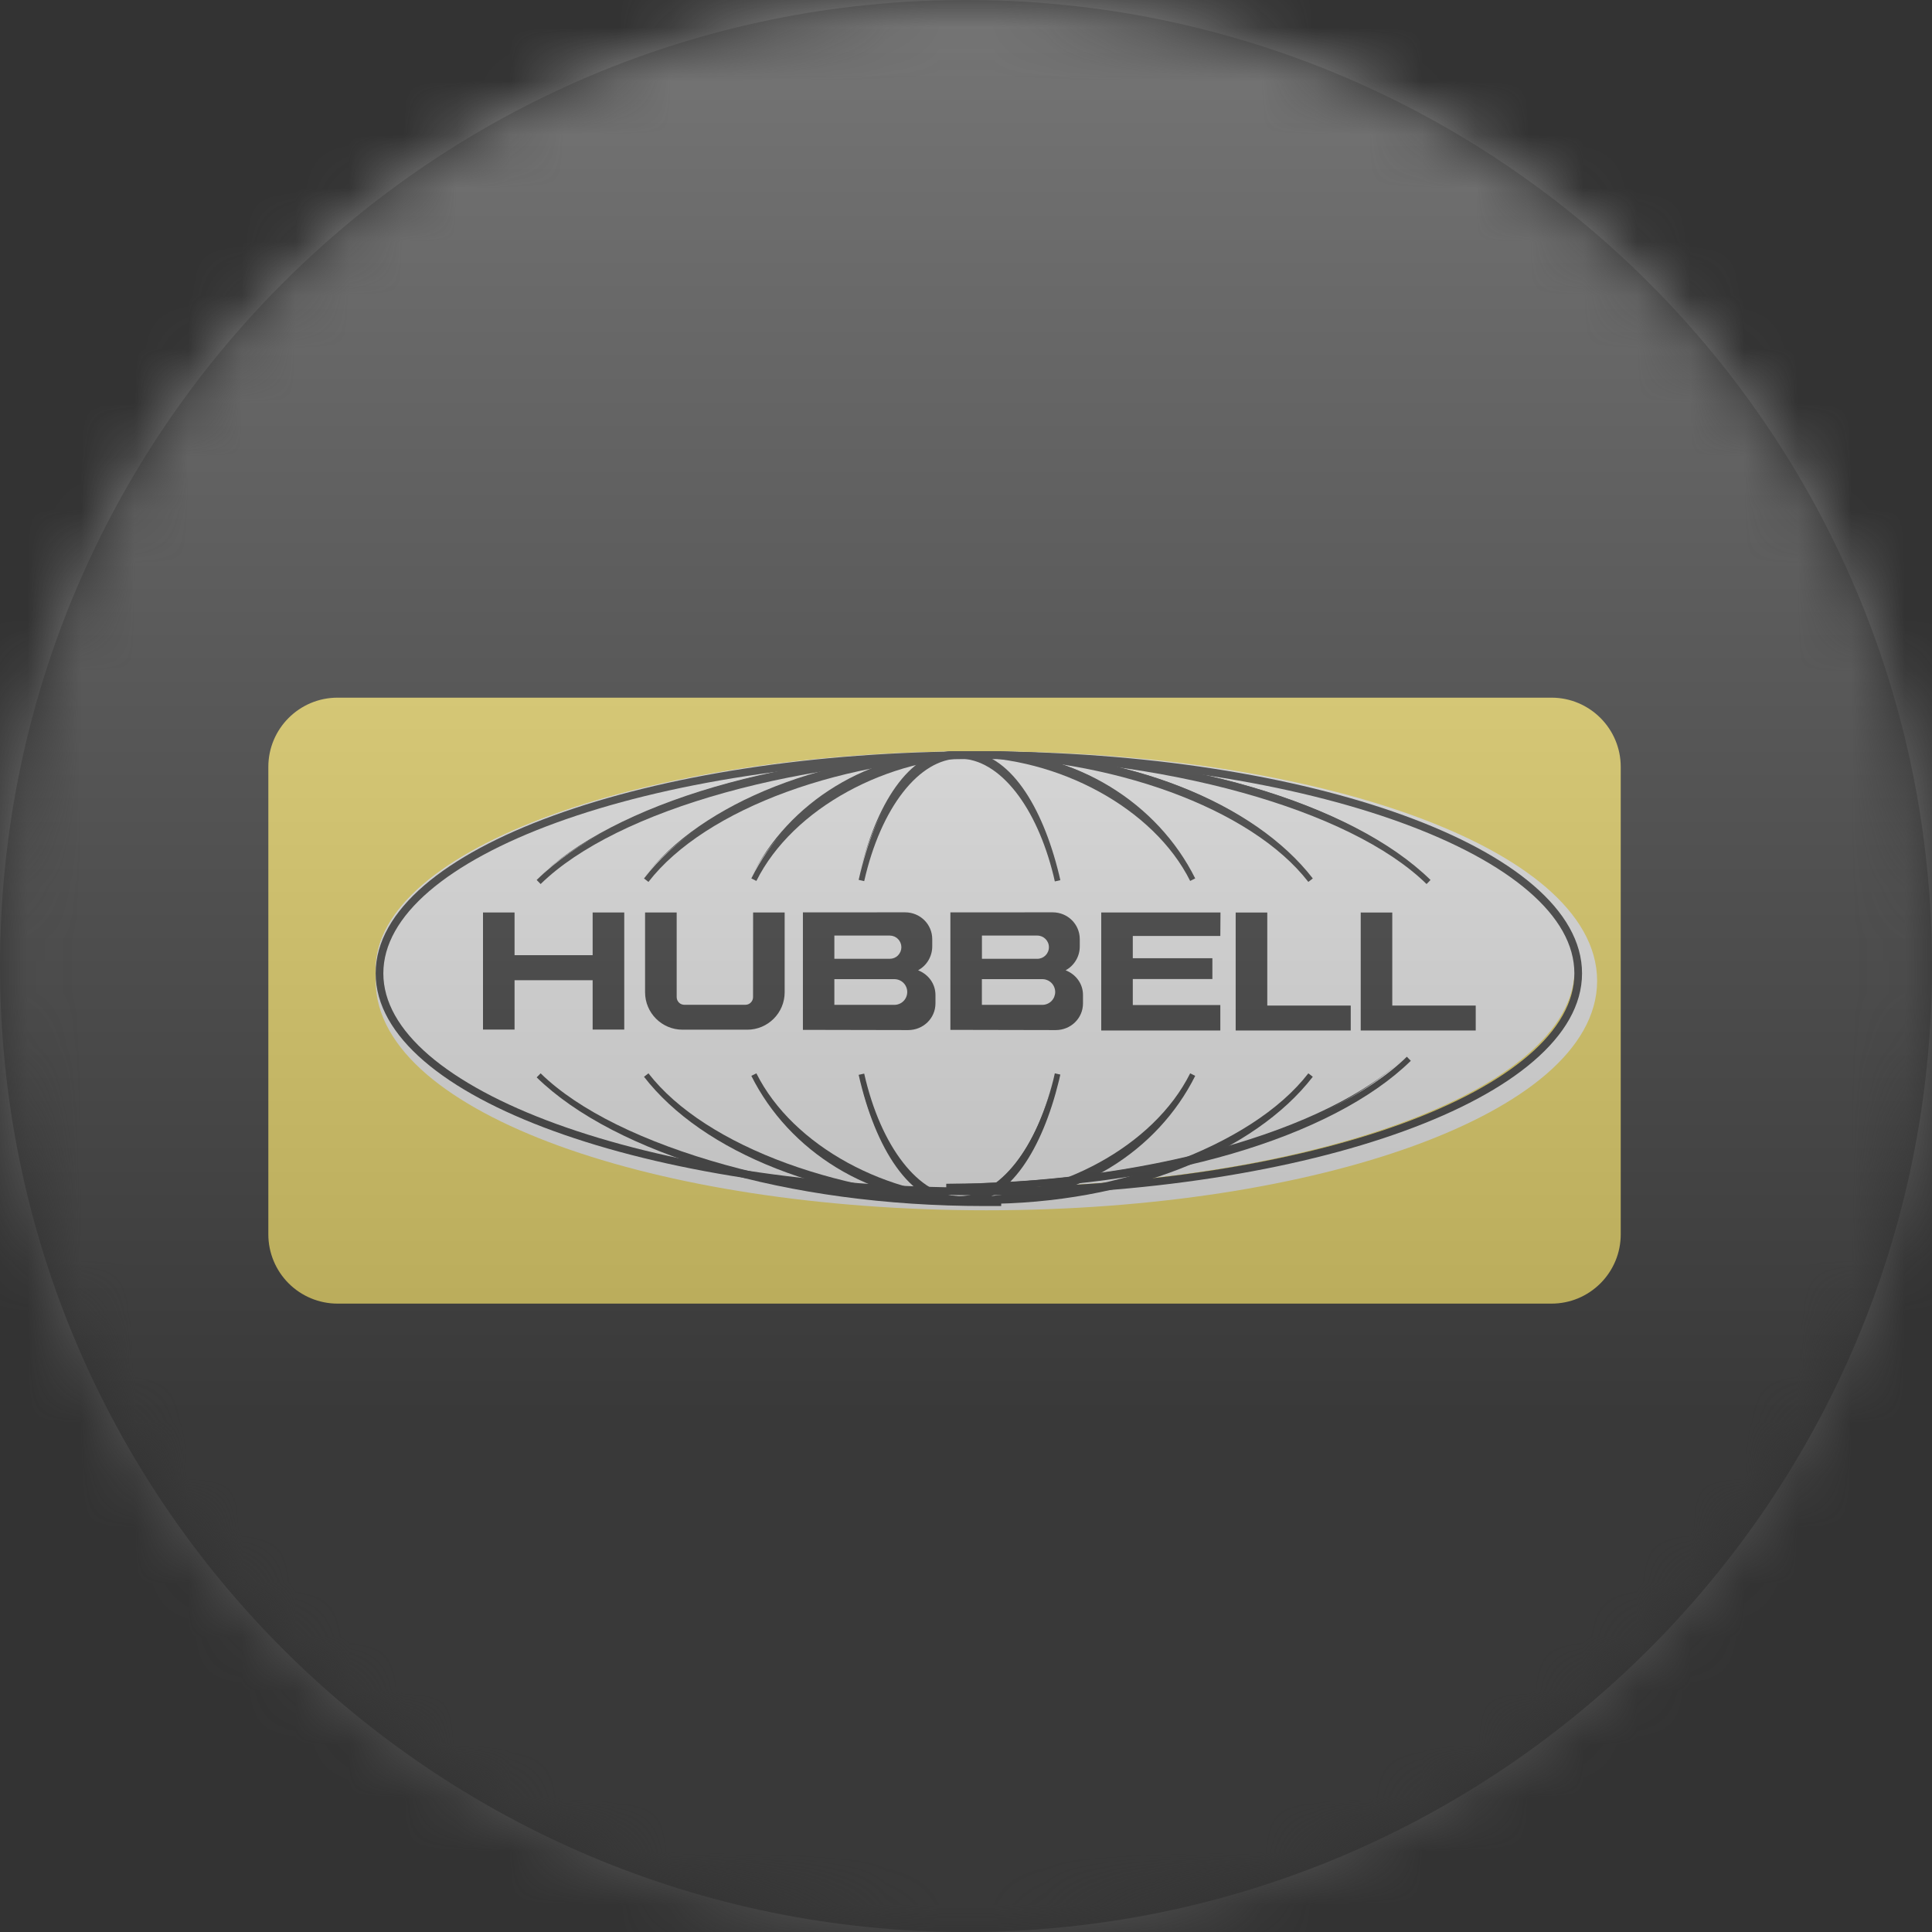 <svg width="36" height="36" viewBox="0 0 36 36" fill="none" xmlns="http://www.w3.org/2000/svg">
<rect x="0" y="0" width="36" height="36" fill="#333333" stroke="none"/>
<g clip-path="url(#clip0_1_75591)">
<mask id="mask0_1_75591" style="mask-type:luminance" maskUnits="userSpaceOnUse" x="0" y="0" width="36" height="36">
<path d="M36 18C36 8.059 27.941 0 18 0C8.059 0 0 8.059 0 18C0 27.941 8.059 36 18 36C27.941 36 36 27.941 36 18Z" fill="white"/>
</mask>
<g mask="url(#mask0_1_75591)">
<path d="M36 18C36 8.059 27.941 0 18 0C8.059 0 0 8.059 0 18C0 27.941 8.059 36 18 36C27.941 36 36 27.941 36 18Z" fill="black"/>
<path fill-rule="evenodd" clip-rule="evenodd" d="M28.91 24.291C29.079 24.291 29.247 24.258 29.404 24.193C29.56 24.128 29.702 24.033 29.822 23.913C29.942 23.793 30.037 23.651 30.102 23.494C30.167 23.338 30.2 23.17 30.2 23V14.29C30.2 13.578 29.622 13 28.91 13H6.29C5.578 13 5 13.578 5 14.29V23C5 23.343 5.136 23.671 5.378 23.913C5.62 24.155 5.948 24.291 6.29 24.291H28.91Z" fill="#FADF3C"/>
<path fill-rule="evenodd" clip-rule="evenodd" d="M18.168 14C24.336 14 29.336 15.819 29.336 18.066C29.336 20.309 24.336 22.129 18.168 22.129C12 22.129 7 20.309 7 18.066C7 15.819 12 14 18.168 14Z" fill="white"/>
<path fill-rule="evenodd" clip-rule="evenodd" d="M8.227 16.855C7.688 17.319 7.423 17.8 7.423 18.277C7.423 18.753 7.688 19.234 8.227 19.698C8.766 20.161 9.558 20.588 10.555 20.951C12.547 21.676 15.313 22.129 18.38 22.129C21.446 22.129 24.212 21.676 26.205 20.951C27.202 20.588 27.994 20.161 28.532 19.698C29.072 19.234 29.336 18.753 29.336 18.277C29.336 17.8 29.072 17.319 28.532 16.855C27.994 16.391 27.202 15.964 26.205 15.601C24.212 14.876 21.446 14.423 18.38 14.423C15.313 14.423 12.547 14.876 10.555 15.601C9.558 15.964 8.766 16.391 8.227 16.855ZM10.41 15.203C12.46 14.457 15.277 14 18.38 14C21.482 14 24.3 14.457 26.349 15.203C27.373 15.576 28.217 16.025 28.808 16.534C29.399 17.043 29.76 17.631 29.76 18.277C29.76 18.923 29.399 19.511 28.808 20.019C28.217 20.527 27.373 20.976 26.349 21.349C24.3 22.095 21.482 22.552 18.38 22.552C15.277 22.552 12.46 22.095 10.41 21.349C9.386 20.976 8.543 20.527 7.951 20.019C7.36 19.511 7 18.923 7 18.277C7 17.631 7.36 17.043 7.951 16.534C8.543 16.025 9.386 15.576 10.41 15.203Z" fill="white"/>
<path fill-rule="evenodd" clip-rule="evenodd" d="M18.168 14C24.336 14 29.336 15.819 29.336 18.066C29.336 20.309 24.336 22.129 18.168 22.129C12 22.129 7 20.309 7 18.066C7 15.819 12 14 18.168 14Z" fill="white"/>
<path fill-rule="evenodd" clip-rule="evenodd" d="M7.995 16.608C7.439 17.087 7.143 17.604 7.143 18.137C7.143 18.669 7.439 19.185 7.995 19.664C8.552 20.142 9.361 20.577 10.367 20.943C12.378 21.674 15.161 22.129 18.239 22.129C21.317 22.129 24.101 21.674 26.112 20.943C27.118 20.577 27.927 20.142 28.483 19.664C29.04 19.185 29.336 18.669 29.336 18.137C29.336 17.604 29.04 17.087 28.483 16.608C27.927 16.129 27.118 15.695 26.112 15.329C24.101 14.597 21.317 14.143 18.239 14.143C15.161 14.143 12.378 14.597 10.367 15.329C9.361 15.695 8.552 16.129 7.995 16.608ZM10.318 15.195C12.348 14.456 15.149 14 18.239 14C21.33 14 24.13 14.456 26.161 15.195C27.176 15.564 28.003 16.006 28.576 16.5C29.15 16.994 29.479 17.547 29.479 18.137C29.479 18.726 29.15 19.279 28.576 19.772C28.003 20.266 27.176 20.707 26.161 21.076C24.13 21.815 21.33 22.271 18.239 22.271C15.149 22.271 12.348 21.815 10.318 21.076C9.303 20.707 8.476 20.266 7.902 19.772C7.329 19.279 7 18.726 7 18.137C7 17.547 7.329 16.994 7.902 16.5C8.476 16.006 9.303 15.564 10.318 15.195Z" fill="black"/>
<path fill-rule="evenodd" clip-rule="evenodd" d="M18 14C21.692 14 25.184 14.977 26.619 16.382C25.183 14.977 22.003 14 18.311 14H18Z" fill="black"/>
<path fill-rule="evenodd" clip-rule="evenodd" d="M23.142 14.768C21.633 14.349 19.842 14.105 18 14.105V14H18.311C20.162 14 21.885 14.245 23.326 14.666C24.767 15.088 25.93 15.686 26.656 16.397L26.582 16.473C25.874 15.779 24.652 15.187 23.142 14.768Z" fill="black"/>
<path fill-rule="evenodd" clip-rule="evenodd" d="M18 14C20.705 14 23.348 14.962 24.421 16.348C23.348 14.962 21.015 14 18.311 14H18Z" fill="black"/>
<path fill-rule="evenodd" clip-rule="evenodd" d="M21.805 14.756C20.677 14.345 19.347 14.105 18 14.105V14H18.311C21.024 14 23.375 14.964 24.461 16.367L24.462 16.369L24.379 16.433L24.377 16.431C23.849 15.749 22.931 15.168 21.805 14.756Z" fill="black"/>
<path fill-rule="evenodd" clip-rule="evenodd" d="M18 14C19.731 14 21.534 14.957 22.224 16.339C21.534 14.957 20.041 14 18.311 14H18Z" fill="black"/>
<path fill-rule="evenodd" clip-rule="evenodd" d="M22.177 16.415C21.497 15.055 19.715 14.105 18 14.105V14H18.311C20.061 14 21.572 14.968 22.271 16.368L22.177 16.415Z" fill="black"/>
<path fill-rule="evenodd" clip-rule="evenodd" d="M18.619 14C14.927 14 11.436 14.977 10 16.382C11.436 14.977 14.617 14 18.309 14H18.619Z" fill="black"/>
<path fill-rule="evenodd" clip-rule="evenodd" d="M18.656 14H18.346C16.495 14 14.772 14.245 13.331 14.666C11.89 15.088 10.727 15.686 10 16.397L10.074 16.473C10.783 15.779 12.004 15.187 13.514 14.768C15.023 14.349 16.814 14.105 18.656 14.105V14Z" fill="black"/>
<path fill-rule="evenodd" clip-rule="evenodd" d="M18.42 14C15.716 14 13.072 14.962 12 16.348C13.072 14.962 15.405 14 18.11 14H18.42Z" fill="black"/>
<path d="M14.658 14.756C13.53 15.168 12.611 15.751 12.083 16.433L12 16.369C13.086 14.965 15.438 14 18.151 14H18.462V14.105C17.116 14.105 15.785 14.345 14.658 14.756Z" fill="black"/>
<path fill-rule="evenodd" clip-rule="evenodd" d="M18.224 14C16.494 14 14.69 14.957 14 16.339C14.69 14.957 16.183 14 17.913 14H18.224Z" fill="black"/>
<path fill-rule="evenodd" clip-rule="evenodd" d="M18.271 14H17.96C16.211 14 14.7 14.968 14 16.368L14.094 16.415C14.774 15.055 16.556 14.105 18.271 14.105V14Z" fill="black"/>
<path fill-rule="evenodd" clip-rule="evenodd" d="M17.741 14C16.953 14 16.314 14.972 16 16.354C16.314 14.972 17.037 14.031 17.826 14.031C18.616 14.031 19.342 14.972 19.655 16.36C19.341 14.978 18.704 14 17.916 14H17.741ZM17.581 22.058C21.273 22.058 24.765 21.081 26.2 19.676C24.765 21.081 21.584 22.058 17.892 22.058H17.581Z" fill="black"/>
<path fill-rule="evenodd" clip-rule="evenodd" d="M16.701 14.681C17.003 14.258 17.374 14 17.792 14H17.967C18.386 14 18.756 14.259 19.058 14.684C19.344 15.086 19.575 15.644 19.733 16.293C19.742 16.329 19.75 16.365 19.758 16.401L19.655 16.424C19.647 16.389 19.639 16.353 19.631 16.318C19.473 15.677 19.227 15.141 18.929 14.76C18.615 14.359 18.25 14.136 17.877 14.136C17.505 14.136 17.141 14.359 16.828 14.76C16.515 15.16 16.258 15.733 16.103 16.419L16 16.395C16.158 15.7 16.398 15.104 16.701 14.681ZM26.212 19.693L26.215 19.691L26.288 19.766C26.287 19.768 26.285 19.769 26.284 19.771C25.557 20.48 24.396 21.077 22.958 21.497C21.517 21.919 19.794 22.163 17.943 22.163H17.632V22.058C19.474 22.058 21.265 21.814 22.774 21.396C24.283 20.977 25.503 20.386 26.212 19.693Z" fill="black"/>
<path fill-rule="evenodd" clip-rule="evenodd" d="M18 22.348C20.705 22.348 23.348 21.387 24.421 20C23.348 21.387 21.015 22.348 18.311 22.348H18Z" fill="black"/>
<path fill-rule="evenodd" clip-rule="evenodd" d="M18 22.433V22.328C19.347 22.328 20.677 22.088 21.805 21.677C22.932 21.265 23.851 20.683 24.379 20L24.462 20.064C23.376 21.469 21.025 22.433 18.311 22.433H18Z" fill="black"/>
<path fill-rule="evenodd" clip-rule="evenodd" d="M18 22.339C19.731 22.339 21.534 21.383 22.224 20C21.534 21.383 20.041 22.339 18.311 22.339H18Z" fill="black"/>
<path fill-rule="evenodd" clip-rule="evenodd" d="M18 22.416V22.31C19.715 22.31 21.497 21.361 22.177 20L22.271 20.047C21.572 21.448 20.061 22.416 18.311 22.416H18Z" fill="black"/>
<path fill-rule="evenodd" clip-rule="evenodd" d="M18.619 22.382C14.927 22.382 11.436 21.405 10 20C11.436 21.405 14.617 22.382 18.309 22.382H18.619Z" fill="black"/>
<path fill-rule="evenodd" clip-rule="evenodd" d="M13.514 21.705C15.023 22.123 16.814 22.367 18.656 22.367V22.473H18.346C16.495 22.473 14.772 22.228 13.331 21.806C11.89 21.385 10.727 20.786 10 20.075L10.074 20C10.783 20.694 12.004 21.286 13.514 21.705Z" fill="black"/>
<path fill-rule="evenodd" clip-rule="evenodd" d="M18.42 22.348C15.716 22.348 13.072 21.387 12 20C13.072 21.387 15.405 22.348 18.11 22.348H18.42Z" fill="black"/>
<path fill-rule="evenodd" clip-rule="evenodd" d="M14.658 21.677C15.785 22.088 17.116 22.328 18.462 22.328V22.433H18.151C15.437 22.433 13.086 21.469 12 20.064L12.083 20C12.611 20.683 13.53 21.265 14.658 21.677Z" fill="black"/>
<path fill-rule="evenodd" clip-rule="evenodd" d="M18.224 22.339C16.494 22.339 14.69 21.383 14 20C14.69 21.383 16.183 22.339 17.913 22.339H18.224Z" fill="black"/>
<path fill-rule="evenodd" clip-rule="evenodd" d="M14 20.047L14.094 20C14.774 21.361 16.556 22.31 18.271 22.31V22.416H17.96C16.211 22.416 14.7 21.448 14 20.047Z" fill="black"/>
<path fill-rule="evenodd" clip-rule="evenodd" d="M17.741 22.36C16.953 22.36 16.314 21.387 16 20.005C16.314 21.387 17.037 22.329 17.826 22.329C18.616 22.329 19.342 21.388 19.655 20C19.341 21.382 18.704 22.36 17.916 22.36H17.741Z" fill="black"/>
<path fill-rule="evenodd" clip-rule="evenodd" d="M19.63 20.11C19.638 20.074 19.647 20.037 19.655 20L19.758 20.023M19.63 20.11C19.472 20.75 19.226 21.285 18.929 21.664C18.615 22.066 18.25 22.288 17.877 22.288C17.505 22.288 17.141 22.065 16.828 21.664C16.515 21.264 16.258 20.691 16.103 20.005L16 20.028C16.158 20.724 16.398 21.32 16.701 21.743C17.003 22.166 17.374 22.424 17.792 22.424H17.967C18.386 22.424 18.756 22.165 19.058 21.74C19.344 21.339 19.574 20.782 19.732 20.135C19.741 20.098 19.75 20.061 19.758 20.023" fill="black"/>
<path fill-rule="evenodd" clip-rule="evenodd" d="M11.043 18.265V19.185H11.632V17.003H11.043V17.798H9.588V17.003H9V19.185H9.588V18.265H11.043ZM13.924 19.187C14.309 19.187 14.621 18.874 14.621 18.49V17.003H14.033L14.032 18.581C14.032 18.599 14.028 18.618 14.021 18.635C14.014 18.652 14.003 18.668 13.99 18.681C13.977 18.695 13.961 18.705 13.944 18.712C13.927 18.719 13.908 18.723 13.889 18.723H12.752C12.733 18.723 12.715 18.719 12.697 18.712C12.68 18.705 12.664 18.695 12.651 18.681C12.638 18.668 12.627 18.652 12.62 18.635C12.613 18.618 12.609 18.599 12.609 18.581L12.609 17.003H12.02V18.49C12.02 18.874 12.333 19.187 12.719 19.187H13.924ZM22.742 17.003L22.739 17.44H21.108V17.855H22.591V18.243H21.108V18.728H22.739V19.202H20.52V17.003H22.742ZM16.923 19.194C17.203 19.194 17.431 18.975 17.431 18.696V18.541C17.431 18.328 17.297 18.155 17.11 18.081L17.107 18.08C17.187 18.036 17.254 17.972 17.3 17.894C17.346 17.816 17.371 17.726 17.371 17.636V17.5C17.371 17.221 17.144 17 16.866 17H16.626L14.961 17.001V19.19L16.923 19.194ZM15.547 18.245H16.665C16.729 18.245 16.79 18.27 16.835 18.315C16.88 18.36 16.905 18.421 16.905 18.484C16.905 18.548 16.88 18.609 16.835 18.654C16.79 18.699 16.729 18.724 16.665 18.724H15.547V18.245ZM15.547 17.433H16.579C16.637 17.433 16.692 17.456 16.732 17.497C16.773 17.537 16.796 17.593 16.796 17.65C16.796 17.707 16.773 17.762 16.732 17.803C16.692 17.844 16.637 17.866 16.579 17.866H15.547V17.433ZM23.025 17.003V19.202H25.169V18.737H23.614V17.004L23.025 17.003ZM25.355 17.003V19.202H27.498V18.737H25.943V17.004L25.355 17.003ZM19.673 19.194C19.952 19.194 20.18 18.975 20.18 18.696V18.541C20.18 18.328 20.046 18.155 19.859 18.081L19.856 18.08C19.936 18.037 20.003 17.972 20.049 17.894C20.096 17.816 20.12 17.727 20.12 17.636V17.5C20.12 17.221 19.894 17 19.616 17H19.376L17.709 17.001V19.19L19.673 19.194ZM18.296 18.245H19.414C19.446 18.244 19.478 18.249 19.508 18.261C19.538 18.272 19.566 18.29 19.589 18.312C19.612 18.334 19.63 18.361 19.643 18.391C19.655 18.42 19.662 18.452 19.662 18.484C19.662 18.517 19.655 18.548 19.643 18.578C19.63 18.608 19.612 18.634 19.589 18.657C19.566 18.679 19.538 18.697 19.508 18.708C19.478 18.72 19.446 18.725 19.414 18.724H18.296V18.245ZM18.297 17.433H19.328C19.448 17.433 19.545 17.53 19.545 17.649C19.545 17.77 19.448 17.866 19.328 17.866H18.297V17.433Z" fill="black"/>
<g style="mix-blend-mode:overlay" opacity="0.5">
<path d="M36 0H0V36H36V0Z" fill="url(#paint0_linear_1_75591)"/>
</g>
</g>
</g>
<defs>
<linearGradient id="paint0_linear_1_75591" x1="18" y1="0" x2="18" y2="26.5" gradientUnits="userSpaceOnUse">
<stop stop-color="#EBEBEB"/>
<stop offset="1" stop-color="#717171"/>
</linearGradient>
<clipPath id="clip0_1_75591">
<rect width="36" height="36" fill="white"/>
</clipPath>
</defs>
</svg>
